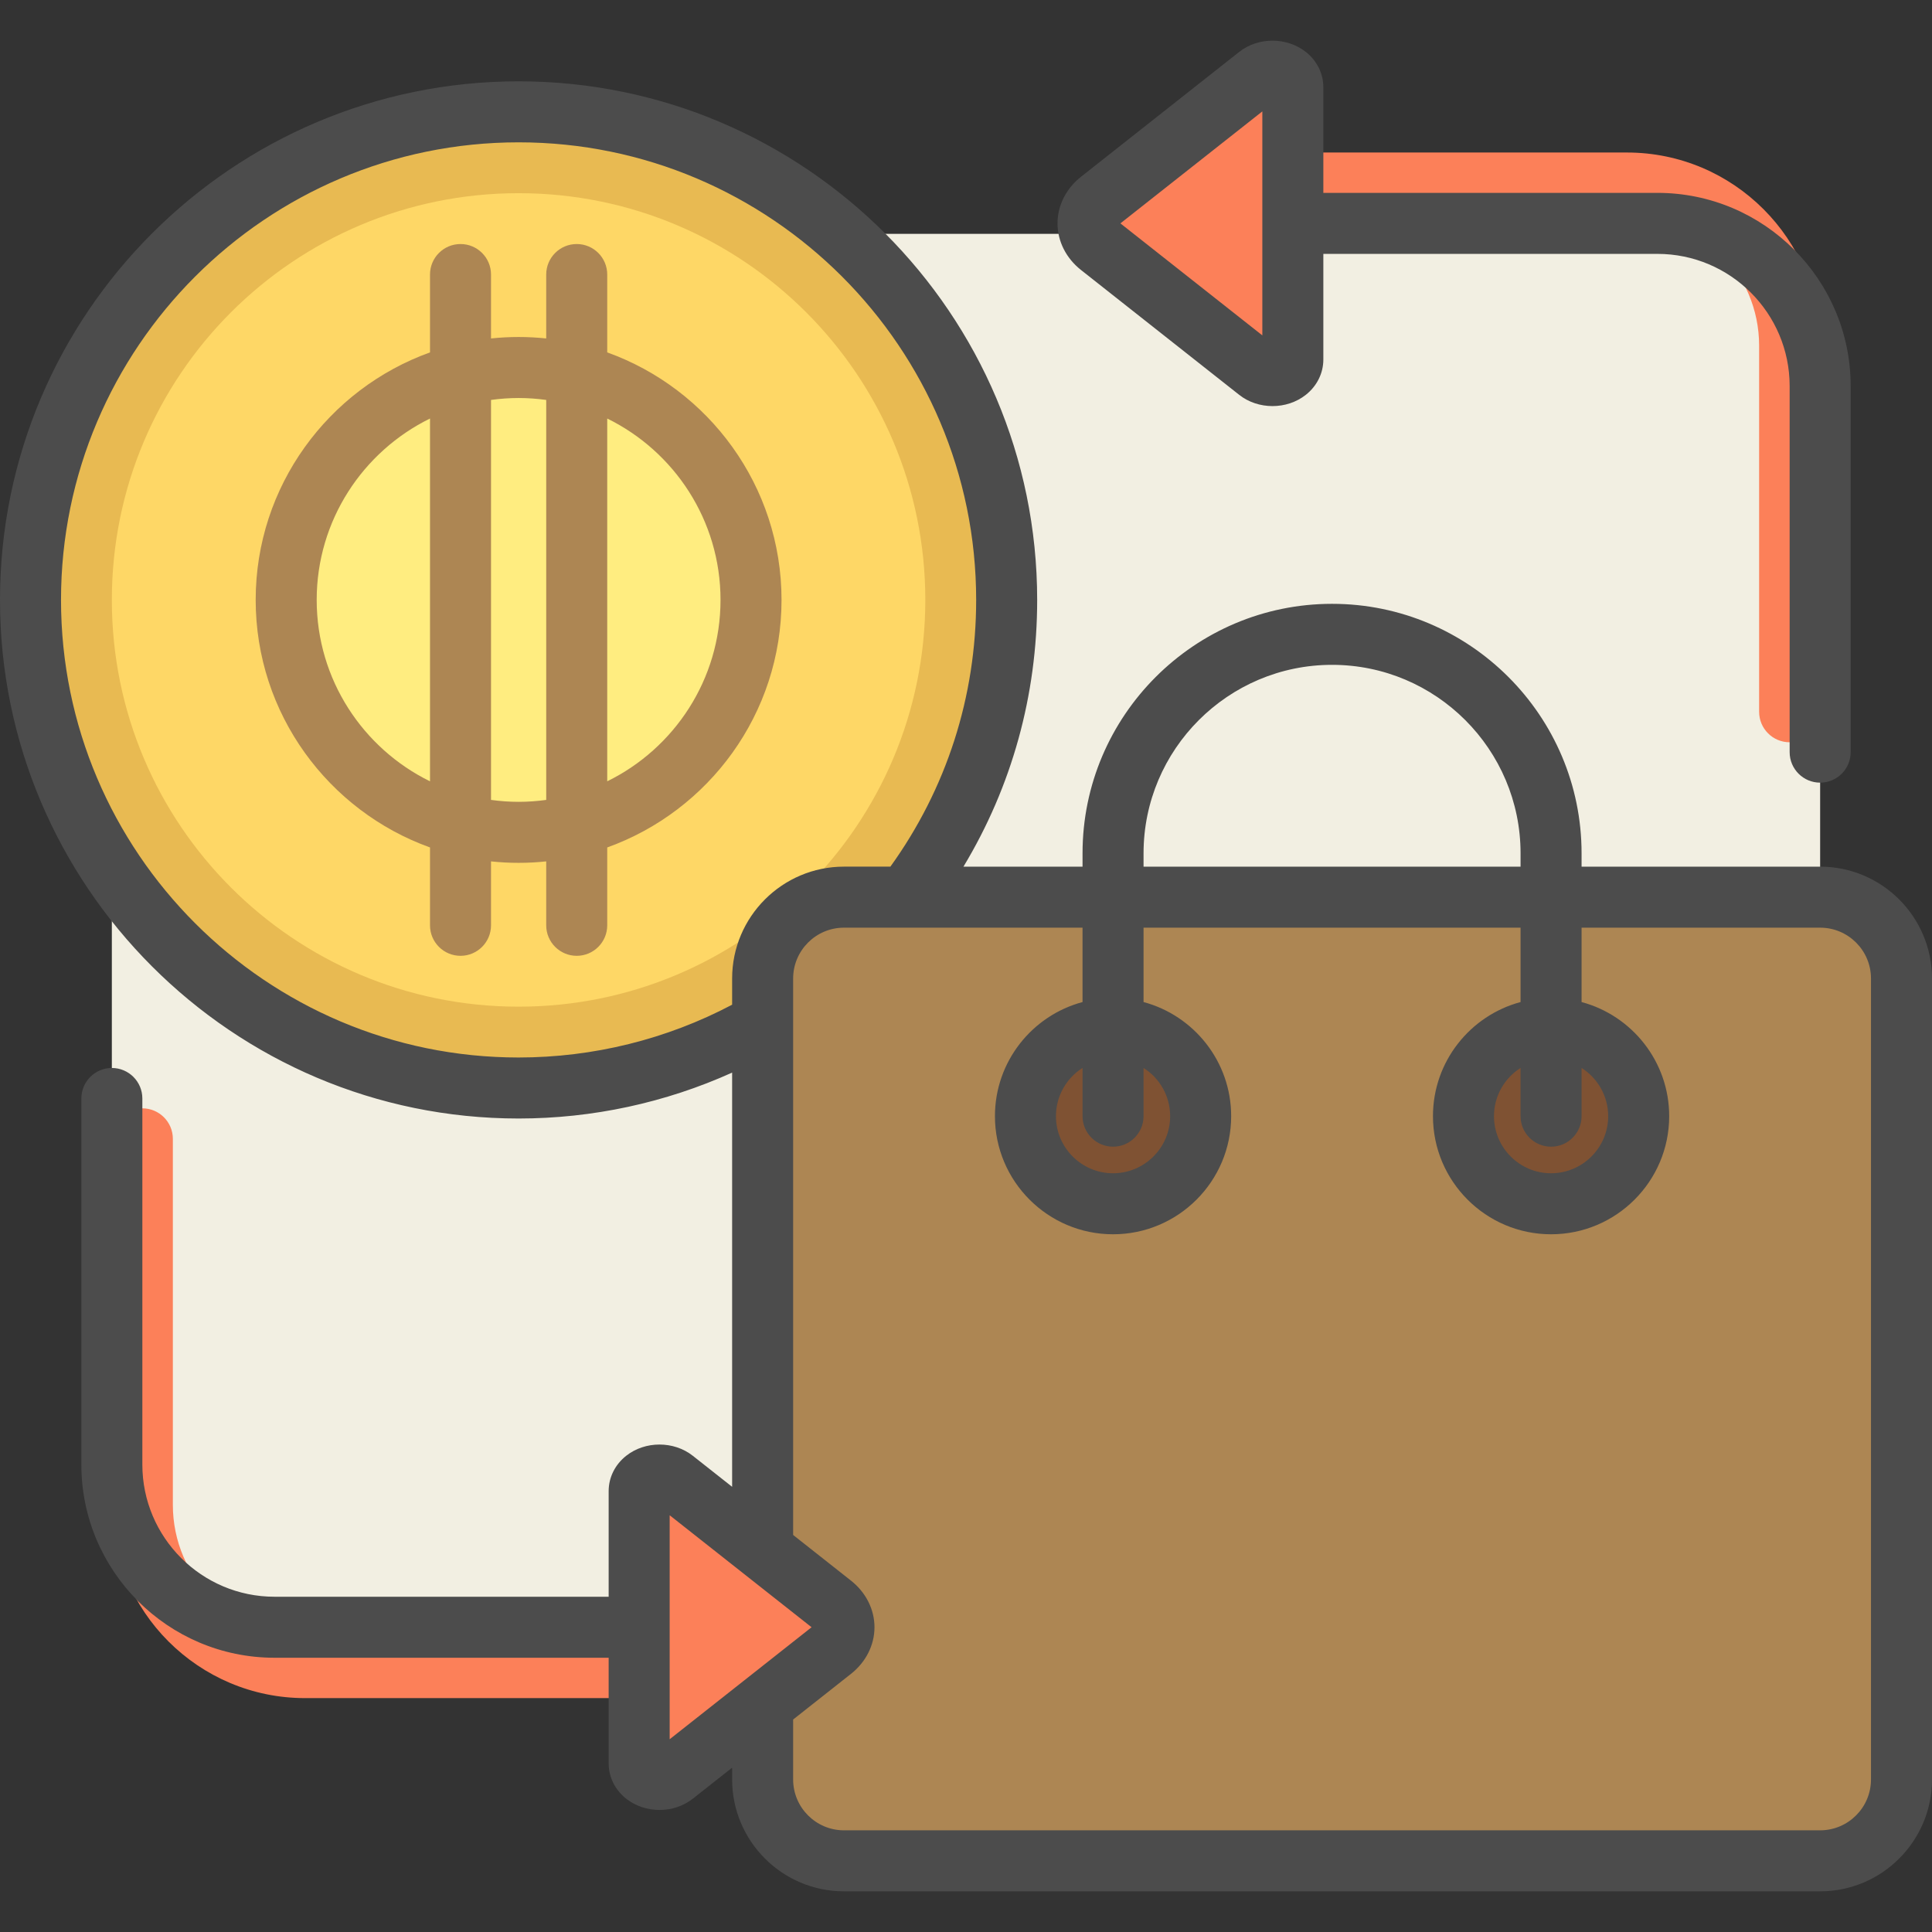 <svg width="100" height="100" viewBox="0 0 100 100" fill="none" xmlns="http://www.w3.org/2000/svg">
<rect x="0" y="0" width="100" height="100" fill="#333333" stroke="none"/>
<g id="Layer_1" clip-path="url(#clip0_1861_6268)">
<g id="SVGRepo_iconCarrier">
<path id="Vector" d="M94.21 20.526V75.263C94.21 79.913 90.44 83.684 85.789 83.684H14.21C9.559 83.684 5.789 79.913 5.789 75.263V20.526C5.789 15.875 9.559 12.104 14.21 12.104H85.789C90.44 12.104 94.21 15.875 94.21 20.526Z" fill="#F2EFE2"/>
<path id="Vector_2" d="M52.105 31.052C52.105 45.004 40.794 56.315 26.841 56.315C12.889 56.315 1.578 45.004 1.578 31.052C1.578 17.1 12.889 5.789 26.841 5.789C40.794 5.789 52.105 17.1 52.105 31.052Z" fill="#E8BA52"/>
<path id="Vector_3" d="M47.894 31.052C47.894 42.679 38.469 52.105 26.842 52.105C15.215 52.105 5.789 42.679 5.789 31.052C5.789 19.425 15.215 9.999 26.842 9.999C38.469 9.999 47.894 19.425 47.894 31.052Z" fill="#FED766"/>
<path id="Vector_4" d="M38.873 31.052C38.873 37.696 33.486 43.082 26.843 43.082C20.199 43.082 14.812 37.696 14.812 31.052C14.812 24.408 20.199 19.022 26.843 19.022C33.486 19.022 38.873 24.408 38.873 31.052Z" fill="#FFED80"/>
<g id="Group">
<path id="Vector_5" d="M40.452 31.052C40.452 25.157 36.684 20.127 31.43 18.24V14.21C31.43 13.338 30.723 12.631 29.851 12.631C28.979 12.631 28.272 13.338 28.272 14.21V17.518C27.802 17.469 27.326 17.443 26.843 17.443C26.361 17.443 25.884 17.469 25.415 17.518V14.21C25.415 13.338 24.708 12.631 23.836 12.631C22.964 12.631 22.257 13.338 22.257 14.21V18.24C17.003 20.127 13.234 25.157 13.234 31.052C13.234 36.947 17.003 41.977 22.257 43.864V47.894C22.257 48.766 22.964 49.473 23.836 49.473C24.708 49.473 25.415 48.766 25.415 47.894V44.585C25.884 44.635 26.361 44.661 26.843 44.661C27.326 44.661 27.802 44.635 28.272 44.585V47.894C28.272 48.766 28.979 49.473 29.851 49.473C30.723 49.473 31.43 48.766 31.43 47.894V43.864C36.684 41.977 40.452 36.947 40.452 31.052ZM16.392 31.052C16.392 26.934 18.787 23.365 22.257 21.663V40.441C18.787 38.739 16.392 35.17 16.392 31.052ZM26.843 41.503C26.359 41.503 25.882 41.467 25.415 41.403V20.701C25.882 20.637 26.358 20.601 26.843 20.601C27.328 20.601 27.805 20.637 28.272 20.701V41.403C27.804 41.467 27.328 41.503 26.843 41.503ZM31.43 40.44V21.663C34.9 23.365 37.294 26.933 37.294 31.052C37.294 35.17 34.899 38.739 31.43 40.44Z" fill="#AD8653"/>
<path id="Vector_6" d="M43.687 46.437H94.213C96.539 46.437 98.424 48.322 98.424 50.647V92.105C98.424 94.43 96.539 96.315 94.213 96.315H43.687C41.362 96.315 39.477 94.43 39.477 92.105V50.647C39.477 48.322 41.362 46.437 43.687 46.437Z" fill="#AD8653"/>
</g>
<path id="Vector_7" d="M62.147 57.773C62.147 60.277 60.117 62.307 57.612 62.307C55.108 62.307 53.078 60.277 53.078 57.773C53.078 55.268 55.108 53.238 57.612 53.238C60.117 53.238 62.147 55.269 62.147 57.773ZM80.285 53.238C77.78 53.238 75.75 55.268 75.75 57.773C75.75 60.277 77.78 62.307 80.285 62.307C82.789 62.307 84.819 60.277 84.819 57.773C84.819 55.269 82.789 53.238 80.285 53.238Z" fill="#7F5233"/>
<path id="Vector_8" d="M94.21 17.894V36.842C94.21 37.714 93.503 38.42 92.631 38.42C91.759 38.42 91.052 37.713 91.052 36.842V17.894C91.052 14.121 87.983 11.052 84.21 11.052H66.916V18.611C66.916 18.832 66.805 19.043 66.608 19.199C66.197 19.523 65.531 19.523 65.12 19.199L56.932 12.738C56.11 12.089 56.11 11.037 56.932 10.388L65.12 3.927C65.531 3.602 66.197 3.602 66.608 3.927C66.806 4.083 66.916 4.294 66.916 4.514V7.894H84.21C89.724 7.894 94.21 12.38 94.21 17.894ZM43.067 83.051L34.88 76.589C34.469 76.265 33.802 76.265 33.391 76.589C33.194 76.745 33.083 76.957 33.083 77.177V84.736H15.789C12.016 84.736 8.947 81.667 8.947 77.894V58.946C8.947 58.074 8.24 57.367 7.368 57.367C6.496 57.367 5.789 58.075 5.789 58.946V77.894C5.789 83.408 10.275 87.894 15.789 87.894H33.083V91.274C33.083 91.494 33.194 91.705 33.391 91.861C33.802 92.186 34.469 92.186 34.88 91.861L43.067 85.4C43.889 84.751 43.889 83.699 43.067 83.051Z" fill="#FC8059"/>
<path id="Vector_9" d="M94.21 44.858H81.862V44.169C81.862 37.048 76.069 31.254 68.947 31.254C61.826 31.254 56.032 37.048 56.032 44.169V44.858H49.868C52.373 40.702 53.684 35.985 53.684 31.052C53.684 16.251 41.643 4.209 26.842 4.209C12.041 4.209 0 16.25 0 31.051C0 45.852 12.041 57.894 26.842 57.894C30.666 57.894 34.439 57.078 37.895 55.518V76.957L35.858 75.35C34.877 74.576 33.395 74.575 32.413 75.35C31.835 75.806 31.504 76.472 31.504 77.177V82.647H14.21C10.438 82.647 7.368 79.578 7.368 75.805V56.857C7.368 55.985 6.661 55.278 5.789 55.278C4.918 55.278 4.211 55.985 4.211 56.857V75.805C4.211 81.319 8.697 85.805 14.21 85.805H31.504V91.275C31.504 91.98 31.835 92.646 32.413 93.102L32.413 93.102C33.395 93.876 34.876 93.877 35.858 93.102L37.895 91.494V92.105C37.895 95.297 40.492 97.895 43.684 97.895H94.211C97.403 97.895 100 95.297 100 92.105V50.647C100 47.455 97.403 44.858 94.21 44.858ZM80.283 59.352C81.156 59.352 81.862 58.645 81.862 57.773V55.276C82.689 55.8 83.239 56.724 83.239 57.773C83.239 59.402 81.913 60.728 80.283 60.728C78.654 60.728 77.328 59.402 77.328 57.773C77.328 56.724 77.877 55.8 78.704 55.276V57.773C78.704 58.645 79.411 59.352 80.283 59.352ZM59.19 44.169C59.19 38.789 63.567 34.412 68.947 34.412C74.327 34.412 78.704 38.789 78.704 44.169V44.858H59.19V44.169ZM57.611 59.352C58.483 59.352 59.19 58.645 59.19 57.773V55.276C60.017 55.8 60.567 56.724 60.567 57.773C60.567 59.402 59.241 60.728 57.611 60.728C55.981 60.728 54.656 59.402 54.656 57.773C54.656 56.724 55.205 55.8 56.032 55.276V57.773C56.032 58.645 56.739 59.352 57.611 59.352ZM26.842 54.736C13.783 54.736 3.158 44.111 3.158 31.052C3.158 17.992 13.783 7.367 26.842 7.367C39.902 7.367 50.526 17.992 50.526 31.051C50.526 36.062 48.994 40.818 46.087 44.857H43.684C40.492 44.857 37.895 47.455 37.895 50.647V52.003C34.505 53.794 30.703 54.736 26.842 54.736ZM38.509 86.987C38.5 86.993 38.492 87 38.483 87.007L34.662 90.023V78.429L38.491 81.451C38.494 81.454 38.497 81.456 38.501 81.459L42.007 84.226L38.509 86.987ZM96.842 92.105C96.842 93.556 95.662 94.737 94.21 94.737H43.684C42.233 94.737 41.053 93.556 41.053 92.105V89.002L44.045 86.64C44.819 86.03 45.263 85.15 45.263 84.226C45.263 83.302 44.819 82.422 44.046 81.812L41.053 79.45V52.962C41.053 52.943 41.053 52.923 41.053 52.904V50.647C41.053 49.196 42.233 48.016 43.684 48.016H46.863C46.874 48.016 46.884 48.016 46.895 48.016H56.032V51.866C53.424 52.564 51.498 54.947 51.498 57.773C51.498 61.144 54.24 63.886 57.611 63.886C60.982 63.886 63.725 61.144 63.725 57.773C63.725 54.947 61.798 52.564 59.19 51.866V48.016H78.704V51.866C76.096 52.564 74.17 54.947 74.17 57.773C74.17 61.144 76.912 63.886 80.283 63.886C83.654 63.886 86.397 61.144 86.397 57.773C86.397 54.947 84.47 52.564 81.862 51.866V48.016H94.21C95.662 48.016 96.842 49.196 96.842 50.647V92.105ZM55.954 13.976L64.142 20.438C65.124 21.213 66.605 21.213 67.587 20.438C68.165 19.982 68.496 19.316 68.496 18.611V13.141H85.79C89.562 13.141 92.632 16.211 92.632 19.984V38.931C92.632 39.804 93.339 40.51 94.21 40.51C95.082 40.51 95.79 39.804 95.79 38.931V19.983C95.79 14.469 91.303 9.983 85.79 9.983H68.496V4.513C68.496 3.808 68.164 3.142 67.587 2.686L67.586 2.686C66.605 1.912 65.124 1.911 64.142 2.686L55.955 9.148C55.181 9.758 54.737 10.638 54.737 11.562C54.737 12.486 55.181 13.366 55.954 13.976ZM65.338 5.766V17.359L57.992 11.562L65.338 5.766Z" fill="#4C4C4C"/>
</g>
</g>
<defs>
<clipPath id="clip0_1861_6268">
<rect width="100" height="100" fill="white"/>
</clipPath>
</defs>
</svg>
